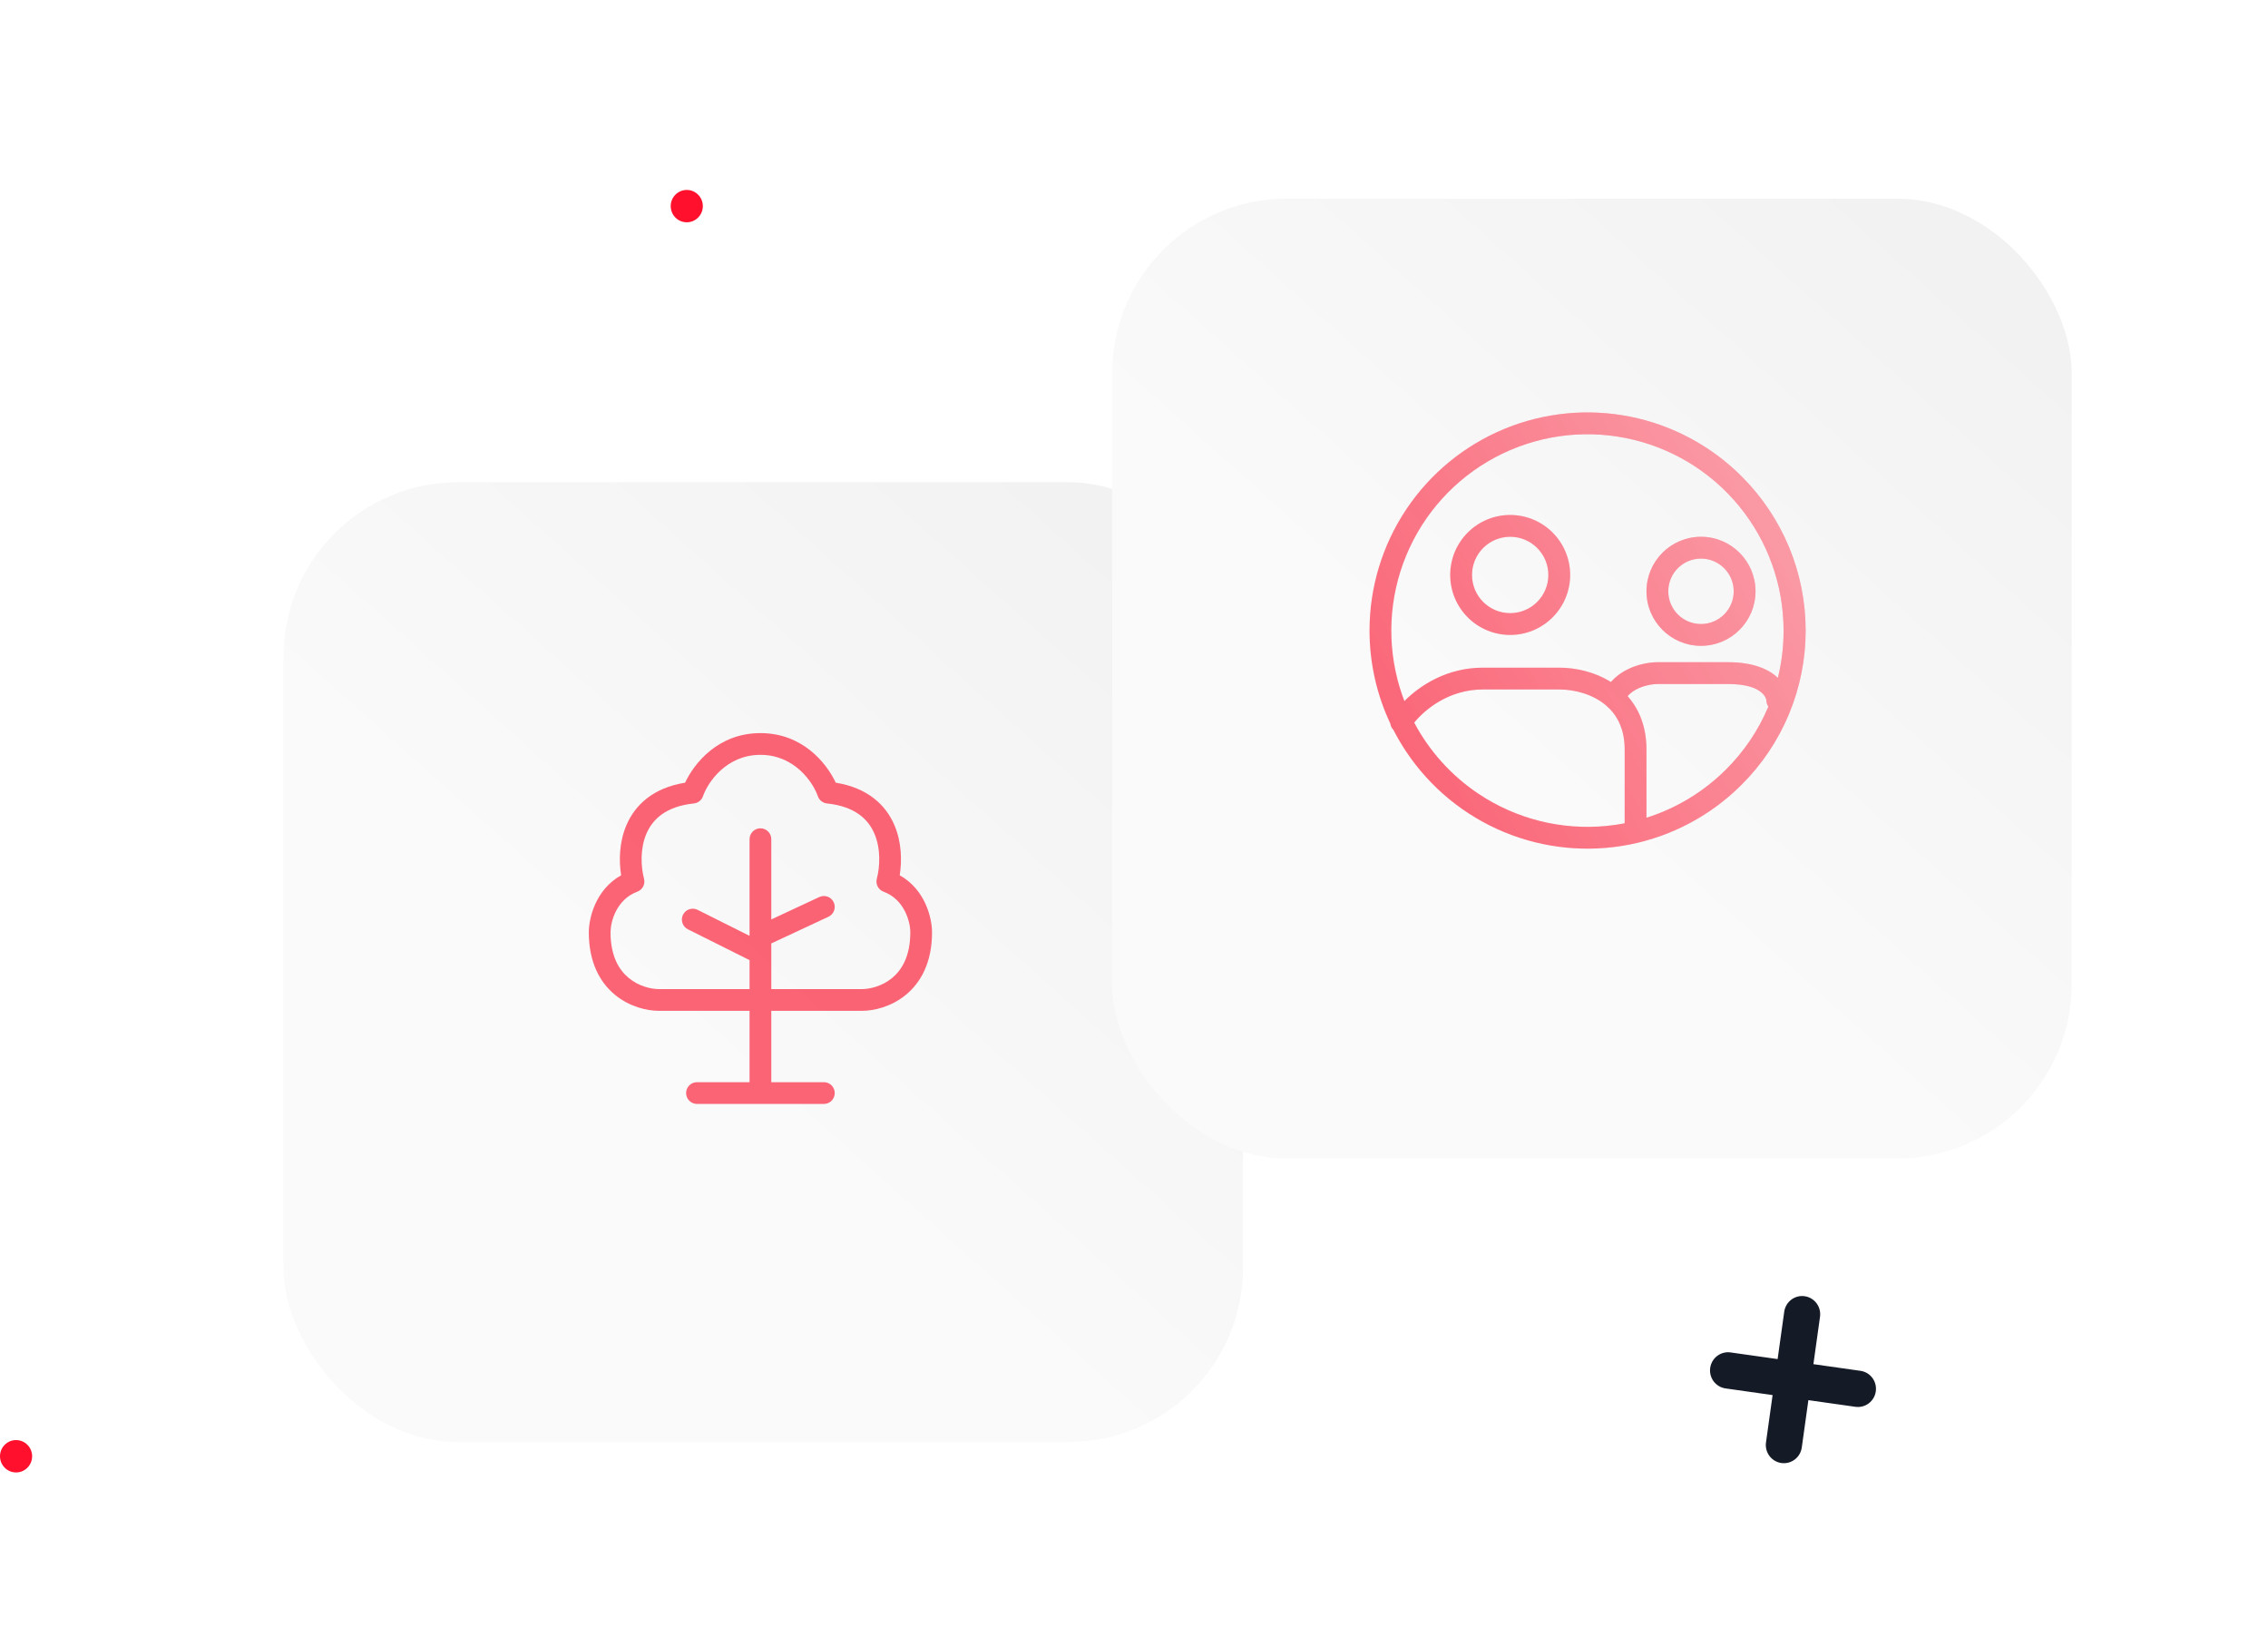 <svg width="208" height="151" viewBox="0 0 208 151" fill="none" xmlns="http://www.w3.org/2000/svg">
<path d="M170.624 125.686L166.309 125.075L166.915 120.729C166.976 120.291 166.862 119.846 166.598 119.493C166.333 119.139 165.94 118.906 165.505 118.845C165.07 118.783 164.628 118.898 164.277 119.164C163.926 119.431 163.695 119.827 163.633 120.265L163.027 124.61L158.712 124C158.277 123.938 157.836 124.053 157.486 124.319C157.135 124.585 156.904 124.98 156.843 125.418C156.782 125.856 156.896 126.3 157.16 126.653C157.424 127.006 157.816 127.238 158.251 127.3L162.566 127.911L161.96 132.256C161.899 132.694 162.013 133.138 162.277 133.492C162.542 133.845 162.935 134.078 163.37 134.14C163.805 134.202 164.247 134.086 164.598 133.82C164.949 133.554 165.18 133.158 165.242 132.72L165.848 128.375L170.163 128.986C170.598 129.047 171.039 128.932 171.389 128.666C171.74 128.4 171.971 128.005 172.032 127.567C172.093 127.13 171.979 126.686 171.715 126.333C171.451 125.98 171.058 125.747 170.624 125.686Z" fill="#151B26"/>
<path d="M1.473 135.003C2.286 135.003 2.946 134.339 2.946 133.52C2.946 132.701 2.286 132.037 1.473 132.037C0.659 132.037 0 132.701 0 133.52C0 134.339 0.659 135.003 1.473 135.003Z" fill="#FF102C"/>
<path d="M62.985 20.381C63.798 20.381 64.457 19.717 64.457 18.898C64.457 18.079 63.798 17.415 62.985 17.415C62.171 17.415 61.512 18.079 61.512 18.898C61.512 19.717 62.171 20.381 62.985 20.381Z" fill="#FF102C"/>
<g filter="url(#filter0_dd_6448_45787)">
<rect x="26" y="40.215" width="88" height="88" rx="16" fill="#FAFAFA"/>
<rect x="26" y="40.215" width="88" height="88" rx="16" fill="url(#paint0_linear_6448_45787)" fill-opacity="0.2"/>
</g>
<g opacity="0.64">
<path fill-rule="evenodd" clip-rule="evenodd" d="M69.739 67.216C65.86 67.216 63.663 69.985 62.83 71.762C59.912 72.234 58.242 73.791 57.445 75.669C56.779 77.236 56.756 78.94 56.965 80.252C54.576 81.591 54 84.248 54 85.477C54 88.232 55.019 90.076 56.4 91.212C57.74 92.314 59.334 92.68 60.428 92.68H68.743V99.222H63.92C63.369 99.222 62.923 99.669 62.923 100.219C62.923 100.769 63.369 101.216 63.92 101.216H75.558C76.109 101.216 76.555 100.769 76.555 100.219C76.555 99.669 76.109 99.222 75.558 99.222H70.736V92.68H79.05C80.144 92.68 81.738 92.314 83.078 91.212C84.459 90.076 85.478 88.232 85.478 85.477C85.478 84.248 84.902 81.591 82.514 80.252C82.722 78.94 82.699 77.236 82.033 75.669C81.236 73.791 79.566 72.234 76.648 71.762C75.815 69.985 73.618 67.216 69.739 67.216ZM64.473 73.001C64.92 71.716 66.617 69.209 69.739 69.209C72.861 69.209 74.558 71.716 75.005 73.001C75.132 73.366 75.458 73.624 75.842 73.665C77.16 73.803 78.108 74.18 78.792 74.672C79.476 75.164 79.917 75.785 80.199 76.448C80.789 77.837 80.701 79.479 80.414 80.567C80.284 81.062 80.549 81.575 81.028 81.754C81.989 82.114 82.6 82.795 82.976 83.519C83.356 84.251 83.485 85.011 83.485 85.477C83.485 87.687 82.694 88.947 81.812 89.673C80.888 90.433 79.766 90.687 79.05 90.687H70.736V87.434C70.736 87.422 70.736 87.411 70.736 87.399V86.499L75.98 84.052C76.479 83.819 76.694 83.226 76.462 82.727C76.229 82.228 75.636 82.013 75.137 82.246L70.736 84.3V76.941C70.736 76.391 70.29 75.945 69.739 75.945C69.189 75.945 68.743 76.391 68.743 76.941V85.804L63.977 83.421C63.485 83.175 62.886 83.375 62.64 83.867C62.394 84.359 62.594 84.958 63.086 85.204L68.743 88.032V90.687H60.428C59.712 90.687 58.59 90.433 57.667 89.673C56.784 88.947 55.993 87.687 55.993 85.477C55.993 85.011 56.123 84.251 56.502 83.519C56.879 82.795 57.49 82.114 58.45 81.754C58.929 81.575 59.194 81.062 59.064 80.567C58.778 79.479 58.69 77.837 59.279 76.448C59.561 75.785 60.003 75.164 60.686 74.672C61.37 74.18 62.319 73.803 63.636 73.665C64.02 73.624 64.346 73.366 64.473 73.001Z" fill="#FB0F2B"/>
</g>
<g filter="url(#filter1_dd_6448_45787)">
<rect x="102" y="14.215" width="88" height="88" rx="16" fill="#FAFAFA"/>
<rect x="102" y="14.215" width="88" height="88" rx="16" fill="url(#paint1_linear_6448_45787)" fill-opacity="0.2"/>
</g>
<g opacity="0.64">
<path fill-rule="evenodd" clip-rule="evenodd" d="M149.485 38.199C153.362 38.971 156.923 40.876 159.718 43.672C161.581 45.525 163.06 47.728 164.069 50.155C165.078 52.582 165.598 55.185 165.598 57.813C165.598 60.442 165.078 63.044 164.069 65.471C163.06 67.898 161.581 70.101 159.718 71.954C156.923 74.75 153.362 76.655 149.485 77.427C145.608 78.198 141.589 77.802 137.937 76.289C134.285 74.775 131.164 72.212 128.968 68.923C128.537 68.279 128.146 67.612 127.796 66.926C127.633 66.766 127.534 66.558 127.507 66.339C126.256 63.683 125.6 60.773 125.6 57.813C125.6 53.858 126.772 49.991 128.968 46.703C131.164 43.414 134.285 40.851 137.937 39.337C141.589 37.824 145.608 37.428 149.485 38.199ZM129.7 66.256C131.087 68.868 133.105 71.115 135.593 72.778C139.053 75.091 143.208 76.133 147.349 75.725C147.904 75.67 148.455 75.59 148.999 75.484V68.716C148.999 66.823 148.298 65.56 147.34 64.721C146.147 63.675 144.465 63.216 142.999 63.216H135.999C132.901 63.216 130.689 65.034 129.7 66.256ZM150.999 74.977C153.738 74.112 156.249 72.597 158.305 70.54C159.959 68.893 161.275 66.939 162.179 64.787C162.066 64.625 161.999 64.428 161.999 64.216C161.999 64.16 161.804 62.716 158.499 62.716H152C151.62 62.717 150.959 62.809 150.324 63.085C149.911 63.266 149.546 63.508 149.269 63.823C150.324 65.015 150.999 66.635 150.999 68.716V74.977ZM163.051 62.152C162.192 61.328 160.717 60.716 158.499 60.716L151.999 60.716L151.997 60.716C151.377 60.717 150.439 60.853 149.524 61.252C148.906 61.523 148.259 61.931 147.739 62.533C146.247 61.593 144.494 61.216 142.999 61.216H135.999C132.713 61.216 130.247 62.823 128.798 64.277C128.642 63.87 128.5 63.457 128.373 63.038C127.165 59.053 127.375 54.773 128.968 50.926C130.56 47.078 133.436 43.903 137.107 41.94C140.777 39.977 145.013 39.348 149.095 40.161C153.176 40.973 156.85 43.176 159.49 46.395C162.13 49.614 163.573 53.649 163.573 57.813C163.577 59.279 163.401 60.736 163.051 62.152ZM142 52.716C142 54.649 140.433 56.216 138.5 56.216C136.567 56.216 135 54.649 135 52.716C135 50.783 136.567 49.216 138.5 49.216C140.433 49.216 142 50.783 142 52.716ZM144 52.716C144 55.753 141.538 58.216 138.5 58.216C135.462 58.216 133 55.753 133 52.716C133 49.678 135.462 47.216 138.5 47.216C141.538 47.216 144 49.678 144 52.716ZM156 57.215C157.657 57.215 159 55.872 159 54.215C159 52.558 157.657 51.215 156 51.215C154.343 51.215 153 52.558 153 54.215C153 55.872 154.343 57.215 156 57.215ZM156 59.215C158.761 59.215 161 56.976 161 54.215C161 51.453 158.761 49.215 156 49.215C153.239 49.215 151 51.453 151 54.215C151 56.976 153.239 59.215 156 59.215Z" fill="#FB0F2B"/>
<path fill-rule="evenodd" clip-rule="evenodd" d="M149.485 38.199C153.362 38.971 156.923 40.876 159.718 43.672C161.581 45.525 163.06 47.728 164.069 50.155C165.078 52.582 165.598 55.185 165.598 57.813C165.598 60.442 165.078 63.044 164.069 65.471C163.06 67.898 161.581 70.101 159.718 71.954C156.923 74.75 153.362 76.655 149.485 77.427C145.608 78.198 141.589 77.802 137.937 76.289C134.285 74.775 131.164 72.212 128.968 68.923C128.537 68.279 128.146 67.612 127.796 66.926C127.633 66.766 127.534 66.558 127.507 66.339C126.256 63.683 125.6 60.773 125.6 57.813C125.6 53.858 126.772 49.991 128.968 46.703C131.164 43.414 134.285 40.851 137.937 39.337C141.589 37.824 145.608 37.428 149.485 38.199ZM129.7 66.256C131.087 68.868 133.105 71.115 135.593 72.778C139.053 75.091 143.208 76.133 147.349 75.725C147.904 75.67 148.455 75.59 148.999 75.484V68.716C148.999 66.823 148.298 65.56 147.34 64.721C146.147 63.675 144.465 63.216 142.999 63.216H135.999C132.901 63.216 130.689 65.034 129.7 66.256ZM150.999 74.977C153.738 74.112 156.249 72.597 158.305 70.54C159.959 68.893 161.275 66.939 162.179 64.787C162.066 64.625 161.999 64.428 161.999 64.216C161.999 64.16 161.804 62.716 158.499 62.716H152C151.62 62.717 150.959 62.809 150.324 63.085C149.911 63.266 149.546 63.508 149.269 63.823C150.324 65.015 150.999 66.635 150.999 68.716V74.977ZM163.051 62.152C162.192 61.328 160.717 60.716 158.499 60.716L151.999 60.716L151.997 60.716C151.377 60.717 150.439 60.853 149.524 61.252C148.906 61.523 148.259 61.931 147.739 62.533C146.247 61.593 144.494 61.216 142.999 61.216H135.999C132.713 61.216 130.247 62.823 128.798 64.277C128.642 63.87 128.5 63.457 128.373 63.038C127.165 59.053 127.375 54.773 128.968 50.926C130.56 47.078 133.436 43.903 137.107 41.94C140.777 39.977 145.013 39.348 149.095 40.161C153.176 40.973 156.85 43.176 159.49 46.395C162.13 49.614 163.573 53.649 163.573 57.813C163.577 59.279 163.401 60.736 163.051 62.152ZM142 52.716C142 54.649 140.433 56.216 138.5 56.216C136.567 56.216 135 54.649 135 52.716C135 50.783 136.567 49.216 138.5 49.216C140.433 49.216 142 50.783 142 52.716ZM144 52.716C144 55.753 141.538 58.216 138.5 58.216C135.462 58.216 133 55.753 133 52.716C133 49.678 135.462 47.216 138.5 47.216C141.538 47.216 144 49.678 144 52.716ZM156 57.215C157.657 57.215 159 55.872 159 54.215C159 52.558 157.657 51.215 156 51.215C154.343 51.215 153 52.558 153 54.215C153 55.872 154.343 57.215 156 57.215ZM156 59.215C158.761 59.215 161 56.976 161 54.215C161 51.453 158.761 49.215 156 49.215C153.239 49.215 151 51.453 151 54.215C151 56.976 153.239 59.215 156 59.215Z" fill="url(#paint2_linear_6448_45787)" fill-opacity="0.6"/>
</g>
<defs>
<filter id="filter0_dd_6448_45787" x="8" y="26.215" width="124" height="124" filterUnits="userSpaceOnUse" color-interpolation-filters="sRGB">
<feFlood flood-opacity="0" result="BackgroundImageFix"/>
<feColorMatrix in="SourceAlpha" type="matrix" values="0 0 0 0 0 0 0 0 0 0 0 0 0 0 0 0 0 0 127 0" result="hardAlpha"/>
<feMorphology radius="2" operator="erode" in="SourceAlpha" result="effect1_dropShadow_6448_45787"/>
<feOffset dy="4"/>
<feGaussianBlur stdDeviation="10"/>
<feColorMatrix type="matrix" values="0 0 0 0 0.196 0 0 0 0 0.196 0 0 0 0 0.278 0 0 0 0.08 0"/>
<feBlend mode="normal" in2="BackgroundImageFix" result="effect1_dropShadow_6448_45787"/>
<feColorMatrix in="SourceAlpha" type="matrix" values="0 0 0 0 0 0 0 0 0 0 0 0 0 0 0 0 0 0 127 0" result="hardAlpha"/>
<feOffset/>
<feGaussianBlur stdDeviation="0.5"/>
<feColorMatrix type="matrix" values="0 0 0 0 0.047 0 0 0 0 0.102 0 0 0 0 0.294 0 0 0 0.1 0"/>
<feBlend mode="normal" in2="effect1_dropShadow_6448_45787" result="effect2_dropShadow_6448_45787"/>
<feBlend mode="normal" in="SourceGraphic" in2="effect2_dropShadow_6448_45787" result="shape"/>
</filter>
<filter id="filter1_dd_6448_45787" x="84" y="0.215" width="124" height="124" filterUnits="userSpaceOnUse" color-interpolation-filters="sRGB">
<feFlood flood-opacity="0" result="BackgroundImageFix"/>
<feColorMatrix in="SourceAlpha" type="matrix" values="0 0 0 0 0 0 0 0 0 0 0 0 0 0 0 0 0 0 127 0" result="hardAlpha"/>
<feMorphology radius="2" operator="erode" in="SourceAlpha" result="effect1_dropShadow_6448_45787"/>
<feOffset dy="4"/>
<feGaussianBlur stdDeviation="10"/>
<feColorMatrix type="matrix" values="0 0 0 0 0.196 0 0 0 0 0.196 0 0 0 0 0.278 0 0 0 0.08 0"/>
<feBlend mode="normal" in2="BackgroundImageFix" result="effect1_dropShadow_6448_45787"/>
<feColorMatrix in="SourceAlpha" type="matrix" values="0 0 0 0 0 0 0 0 0 0 0 0 0 0 0 0 0 0 127 0" result="hardAlpha"/>
<feOffset/>
<feGaussianBlur stdDeviation="0.5"/>
<feColorMatrix type="matrix" values="0 0 0 0 0.047 0 0 0 0 0.102 0 0 0 0 0.294 0 0 0 0.1 0"/>
<feBlend mode="normal" in2="effect1_dropShadow_6448_45787" result="effect2_dropShadow_6448_45787"/>
<feBlend mode="normal" in="SourceGraphic" in2="effect2_dropShadow_6448_45787" result="shape"/>
</filter>
<linearGradient id="paint0_linear_6448_45787" x1="123.209" y1="40.215" x2="70" y2="99.564" gradientUnits="userSpaceOnUse">
<stop stop-color="#030722" stop-opacity="0.2"/>
<stop offset="1" stop-color="#050B39" stop-opacity="0"/>
</linearGradient>
<linearGradient id="paint1_linear_6448_45787" x1="199.209" y1="14.215" x2="146" y2="73.564" gradientUnits="userSpaceOnUse">
<stop stop-color="#030722" stop-opacity="0.2"/>
<stop offset="1" stop-color="#050B39" stop-opacity="0"/>
</linearGradient>
<linearGradient id="paint2_linear_6448_45787" x1="190.86" y1="38.215" x2="129.069" y2="74.177" gradientUnits="userSpaceOnUse">
<stop stop-color="white"/>
<stop offset="1" stop-color="white" stop-opacity="0"/>
</linearGradient>
</defs>
</svg>
